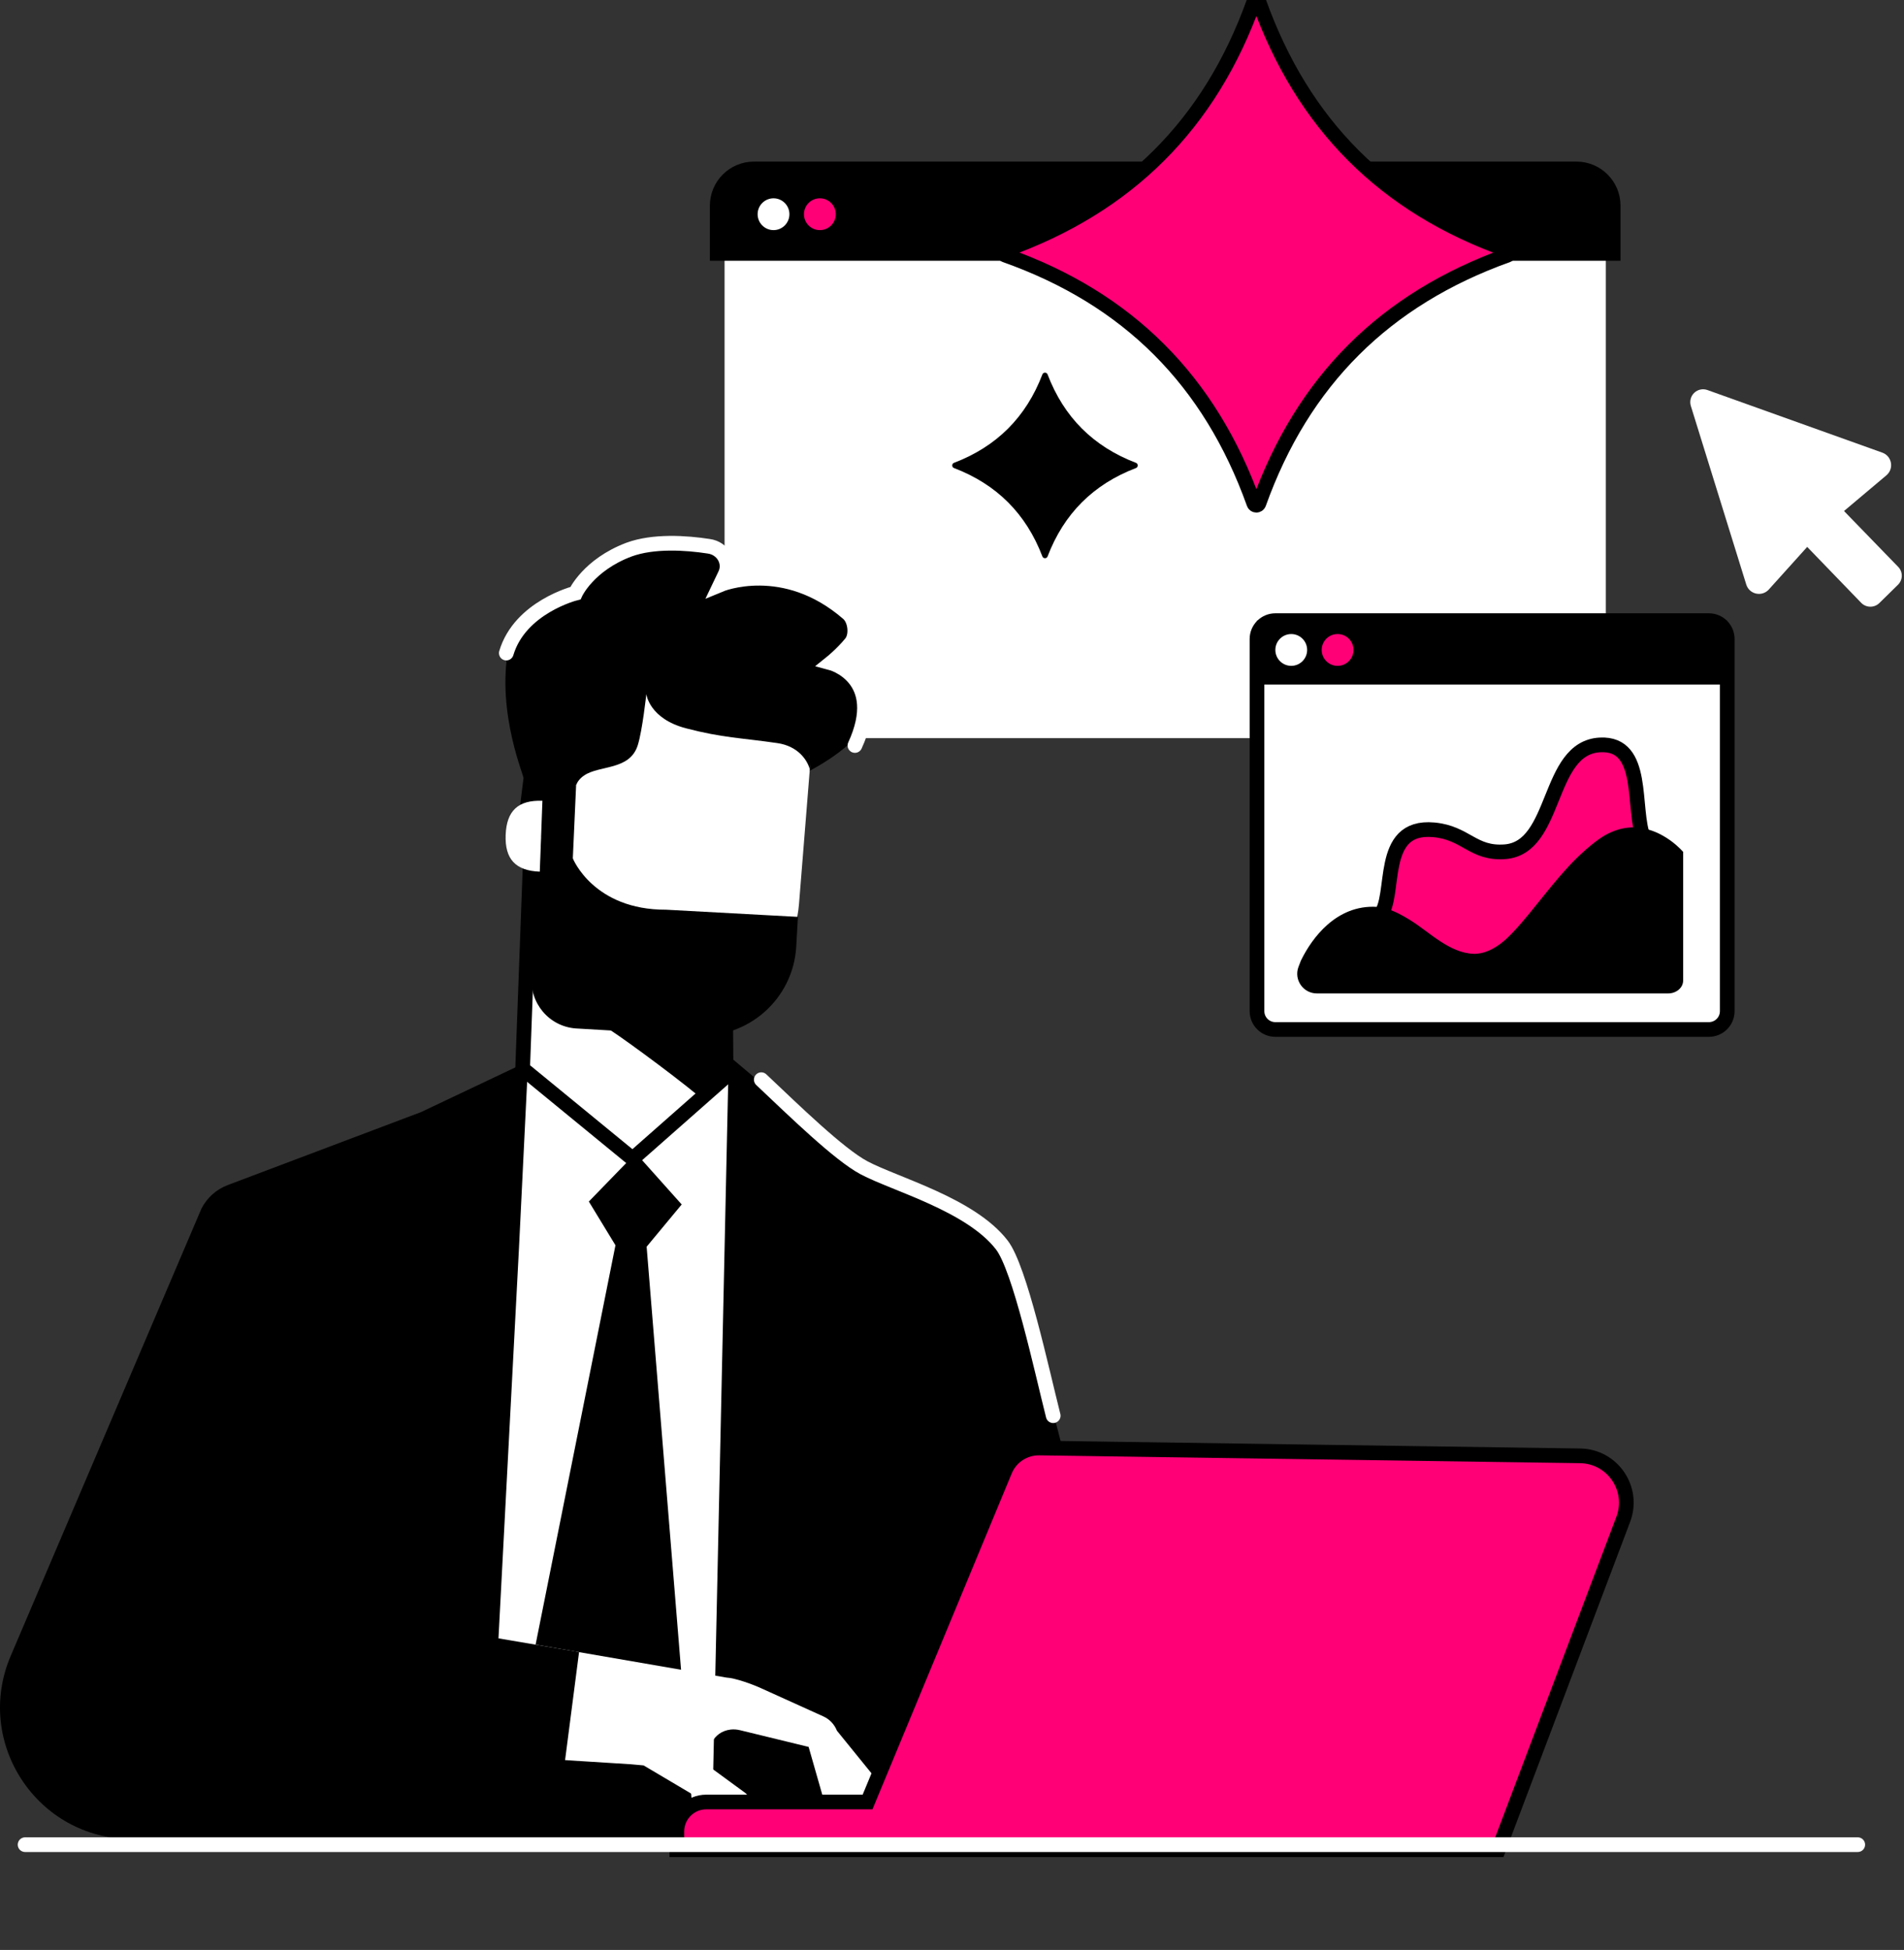 <svg width="459" height="470" viewBox="0 0 459 470" fill="none" xmlns="http://www.w3.org/2000/svg">
<rect x="0" y="0" width="459" height="470" fill="#333333" stroke="none"/>
<g clip-path="url(#clip0_78_1510)">
<rect x="174.674" y="58.422" width="212.442" height="119.499" fill="white"/>
<path d="M380.035 40.718C384.923 40.718 388.886 44.681 388.886 49.569V61.077H172.904V49.569C172.904 44.681 176.867 40.718 181.755 40.718H380.035Z" fill="black" stroke="black" stroke-width="3.541"/>
<path d="M307.451 149.595H411.963C414.408 149.595 416.389 151.576 416.389 154.02V243.715C416.389 246.16 414.408 248.141 411.963 248.141H307.451C305.006 248.141 303.025 246.16 303.025 243.715V154.02C303.025 151.576 305.006 149.595 307.451 149.595Z" fill="white" stroke="black" stroke-width="3.541"/>
<path d="M385.47 204.599C374.326 212.442 365.173 232.571 355.224 232.235C346.823 231.942 341.256 223.144 332.563 220.798C336.847 216.248 331.979 198.766 345.637 200.014C353.453 200.731 355.064 205.883 362.81 205.299C375.53 204.325 372.732 180.213 385.736 179.549C396.845 178.982 393.348 194.986 396.234 202.015C393.109 201.413 389.427 201.838 385.488 204.608L385.47 204.599Z" fill="#FF0077" stroke="black" stroke-width="3.541"/>
<path d="M319.914 222.976C323.048 220.187 327.031 218.302 331.89 218.585C334.865 218.762 337.821 220.453 340.158 221.905C344.531 224.631 349.417 229.694 355.215 229.898C365.164 230.243 374.317 210.114 385.461 202.263C389.4 199.492 393.083 199.067 396.207 199.669C401.925 200.775 405.758 205.334 405.758 205.334V236.351C405.758 238.059 404.138 239.449 402.147 239.449H317.462C314.169 239.449 311.877 236.165 313.019 233.075C313.319 232.27 313.541 231.677 313.612 231.535C315.072 228.552 317.161 225.419 319.914 222.976Z" fill="black"/>
<path d="M303.025 149.595H416.389V164.997H303.025V149.595Z" fill="black"/>
<path d="M322.455 160.491C320.338 160.491 318.622 158.775 318.622 156.658C318.622 154.541 320.338 152.825 322.455 152.825C324.572 152.825 326.288 154.541 326.288 156.658C326.288 158.775 324.572 160.491 322.455 160.491Z" fill="#FF0077"/>
<path d="M311.283 160.491C309.167 160.491 307.451 158.775 307.451 156.658C307.451 154.541 309.167 152.825 311.283 152.825C313.4 152.825 315.116 154.541 315.116 156.658C315.116 158.775 313.4 160.491 311.283 160.491Z" fill="white"/>
<path d="M197.645 55.465C195.528 55.465 193.812 53.749 193.812 51.632C193.812 49.515 195.528 47.799 197.645 47.799C199.762 47.799 201.478 49.515 201.478 51.632C201.478 53.749 199.762 55.465 197.645 55.465Z" fill="#FF0077"/>
<path d="M186.474 55.465C184.357 55.465 182.641 53.749 182.641 51.632C182.641 49.515 184.357 47.799 186.474 47.799C188.591 47.799 190.307 49.515 190.307 51.632C190.307 53.749 188.591 55.465 186.474 55.465Z" fill="white"/>
<path d="M303.477 121.358C303.278 121.915 302.475 121.915 302.276 121.358C291.696 91.794 271.971 71.969 242.31 61.486C241.751 61.288 241.75 60.483 242.308 60.283C271.868 49.701 291.692 29.976 302.276 0.417C302.475 -0.139 303.278 -0.139 303.477 0.417C314.057 29.981 333.782 49.807 363.443 60.29C364.002 60.487 364.003 61.293 363.446 61.493C333.885 72.075 314.061 91.799 303.477 121.358Z" fill="#FF0077" stroke="black" stroke-width="3.541" stroke-linejoin="round"/>
<path d="M252.538 134.13C252.326 134.685 251.505 134.685 251.293 134.13C247.358 123.824 240.278 116.744 229.971 112.809C229.416 112.597 229.416 111.775 229.971 111.564C240.278 107.629 247.358 100.549 251.293 90.243C251.505 89.687 252.326 89.687 252.538 90.243C256.473 100.549 263.553 107.629 273.859 111.564C274.414 111.775 274.414 112.597 273.859 112.809C263.553 116.744 256.473 123.824 252.538 134.13Z" fill="black"/>
<path d="M444.545 123.179L457.638 136.677C458.188 137.263 458.484 138.042 458.466 138.846C458.442 139.649 458.104 140.417 457.524 140.972L452.998 145.413C452.412 145.957 451.639 146.253 450.841 146.235C450.043 146.223 449.282 145.897 448.714 145.335L435.663 131.825L426.413 142.09C424.751 143.933 421.712 143.268 420.975 140.894L407.598 97.796C407.441 97.252 407.435 96.672 407.58 96.122C407.725 95.573 408.021 95.077 408.432 94.684C408.843 94.292 409.35 94.02 409.906 93.899C410.462 93.778 411.036 93.814 411.574 93.996L453.771 109.101C456.098 109.934 456.647 112.974 454.756 114.569L444.545 123.167V123.179Z" fill="white"/>
<path d="M194.148 180.274L194.148 186.329C194.148 186.329 207.595 179.75 208.63 173.35C211.369 158.589 199.459 158.889 199.459 158.889C199.459 158.889 203.548 156.436 205.654 153.838C207.181 152.001 206.73 148.164 204.935 146.662C189.567 133.323 174.158 139.74 174.158 139.74L175.338 137.268C176.726 134.346 174.746 130.96 171.378 130.495C165.89 129.641 158.013 129.142 152.152 131.298C142.339 134.991 139.23 141.802 139.23 141.802C139.23 141.802 125.871 145.15 122.567 156.235C119.61 172.174 126.661 187.644 126.191 187.646C125.248 195.645 123.777 205.803 123.777 205.803L144.986 191.041L144.502 203.023C144.43 204.485 145.438 205.813 146.934 206.165C148.826 206.64 150.778 205.436 151.14 203.593L154.863 180.274C155.601 175.494 159.585 171.768 164.586 170.9L184.291 167.592L182.107 174.276C181.306 176.582 183.684 178.779 186.126 177.984L194.148 177.984L194.148 180.274Z" fill="black"/>
<path d="M206.098 179.691C213.622 163.315 200.344 159.774 200.344 159.774C200.344 159.774 203.037 157.612 205.143 155.014C206.67 153.177 206.218 149.34 204.423 147.838C189.055 134.499 173.646 140.916 173.646 140.916L174.827 138.443C176.214 135.521 174.234 132.135 170.867 131.671C165.378 130.817 157.502 130.318 151.641 132.474C141.827 136.167 138.718 142.977 138.718 142.977C138.718 142.977 125.36 146.326 122.056 157.411" stroke="white" stroke-width="3.541" stroke-linecap="round"/>
<path d="M176.304 255.015L206.984 280.862L232.326 293.157C239.133 296.459 244.144 302.584 246.029 309.904L280.967 445.442L153.767 446L176.313 255.015H176.304Z" fill="black"/>
<path d="M139.595 251.359C136.311 251.359 126.114 256.644 126.114 256.644C126.114 256.644 123.644 265.389 123.326 274.719C122.671 293.901 118.316 443.247 118.316 443.247H171.576L175.56 260.242C174.506 248.203 170.922 253.076 163.176 251.35C155.44 249.624 139.586 251.35 139.586 251.35L139.595 251.359Z" fill="white"/>
<path d="M164.336 290.317L155.885 300.499L167.483 443.03H119.793L148.37 300.151L141.953 289.612L153.275 277.945L164.336 290.317Z" fill="black"/>
<path d="M207.993 434.068C209.028 435.148 210.746 435.28 211.932 434.316C213.18 433.298 213.375 431.465 212.357 430.217L201.761 417.161C201.159 415.647 200.008 414.399 198.495 413.717L183.42 406.893C181.384 405.963 177.304 404.467 175.064 404.343L117.138 394.345L129.911 406.034L123.405 423.446L152.023 425.242L155.157 425.526L175.932 437.83C177.401 438.617 179.269 438.219 180.287 436.829C181.393 435.307 181.066 433.183 179.543 432.067L171.878 426.464C171.045 425.853 170.78 424.587 170.736 424.074C170.506 421.631 171.78 417.418 176.109 416.886C176.896 416.789 177.702 416.86 178.472 417.055L194.936 421.064L199.141 435.776C199.61 437.422 200.787 438.52 202.505 438.166C204.302 437.794 205.39 436.236 205.036 434.431" fill="white"/>
<path d="M127.76 209.786L125.99 257.586L152.501 279.313L175.046 259.432L174.834 233.284L146.553 205.825L127.76 209.786Z" fill="white" stroke="black" stroke-width="3.541" stroke-miterlimit="10"/>
<path d="M172.692 235.788L177.685 232.292L147.81 203.276L131.602 217.616" fill="#FF0077"/>
<path d="M146.305 163.824L185.173 166.94C191.502 167.444 195.68 179.704 195.175 186.033L192.617 217.899C191.404 233.009 178.171 244.277 163.061 243.065L140.1 241.224C133.771 240.719 129.053 235.178 129.557 228.84L133.921 174.357C134.426 168.028 139.967 163.311 146.305 163.815V163.824Z" fill="white"/>
<path d="M187.633 152.936L146.437 149.635C139.728 149.095 133.85 154.096 133.319 160.805L129.92 201.577C130.433 201.718 130.982 201.931 131.531 202.187C131.487 202.01 131.434 201.842 131.407 201.647C131.248 200.585 131.522 199.479 132.106 198.585C131.354 197.345 131.257 195.726 131.876 194.407C131.867 193.043 132.505 191.716 134.08 190.937C135.089 190.441 136.107 189.981 137.161 189.591C137.462 189.476 137.754 189.423 138.046 189.397C138.32 189.299 138.604 189.246 138.896 189.22C139.223 188.379 139.807 187.6 140.825 186.909C144.561 184.378 151.846 185.741 153.758 179.589C154.873 176.013 155.811 167.294 155.811 167.294C155.811 167.294 156.466 173.207 165.371 175.544C174.276 177.872 178.729 177.845 187.439 179.12C192.219 179.819 194.564 183.023 195.211 185.404L195.334 184.041L193.263 167.741C193.803 161.031 194.334 153.476 187.625 152.936H187.633Z" fill="black"/>
<path d="M160.6 219.271C143.047 219.342 138.09 206.905 138.09 206.905C137.515 206.817 137.01 206.003 136.453 205.825C136.267 205.914 137.904 206.259 137.701 206.33C135.523 207.127 133.718 205.985 132.806 204.294C132.284 203.852 131.416 211.335 129.088 206.33L128.221 235.249C127.548 241.702 132.354 247.429 138.825 247.889L167.885 249.589C180.455 250.323 191.236 240.719 191.953 228.141L192.36 220.997L185.801 220.643L160.591 219.271H160.6Z" fill="black"/>
<path d="M51.06 443.256H133.762L139.596 398.2L114.997 394.022" fill="black"/>
<path d="M138.887 189.228L138.029 208.286L129.761 216.678L131.115 187.113L138.887 189.228Z" fill="black"/>
<path d="M130.761 193.017C124.928 192.796 122.122 195.407 121.901 201.24C121.679 207.074 124.291 209.88 130.124 210.101" fill="white"/>
<path d="M51.06 443.256H31.71C8.996 443.256 -6.335 420.047 2.57 399.157L48.572 291.298C49.909 288.696 52.157 286.678 54.901 285.642L101.497 268.053L127.317 255.816L125.104 300.96L119.563 406.415" fill="black"/>
<path d="M183.526 260.241C191.493 267.765 202.292 278.299 208.311 281.486C215.835 285.469 233.981 290.337 241.505 300.074C245.862 305.713 251.095 330.17 253.898 341.235" stroke="white" stroke-width="3.541" stroke-linecap="round"/>
<path d="M250.565 349.02C246.94 348.967 243.649 351.13 242.261 354.479L209.146 434.342H170.274C166.349 434.342 163.167 437.525 163.167 441.45V445.858H361.209L361.642 444.714L391.321 366.199C394.092 358.874 388.751 351.012 380.91 350.906L250.565 349.02Z" fill="#FF0077" stroke="black" stroke-width="3.541"/>
<path d="M447.849 444.628H6.049" stroke="white" stroke-width="3.541" stroke-miterlimit="10" stroke-linecap="round"/>
<path d="M168.478 264.225C161.544 258.471 147.411 248.203 146.349 247.849H174.232V259.799L168.478 264.225Z" fill="black"/>
</g>
<defs>
<clipPath id="clip0_78_1510">
<rect width="459" height="470" fill="white"/>
</clipPath>
</defs>
</svg>

